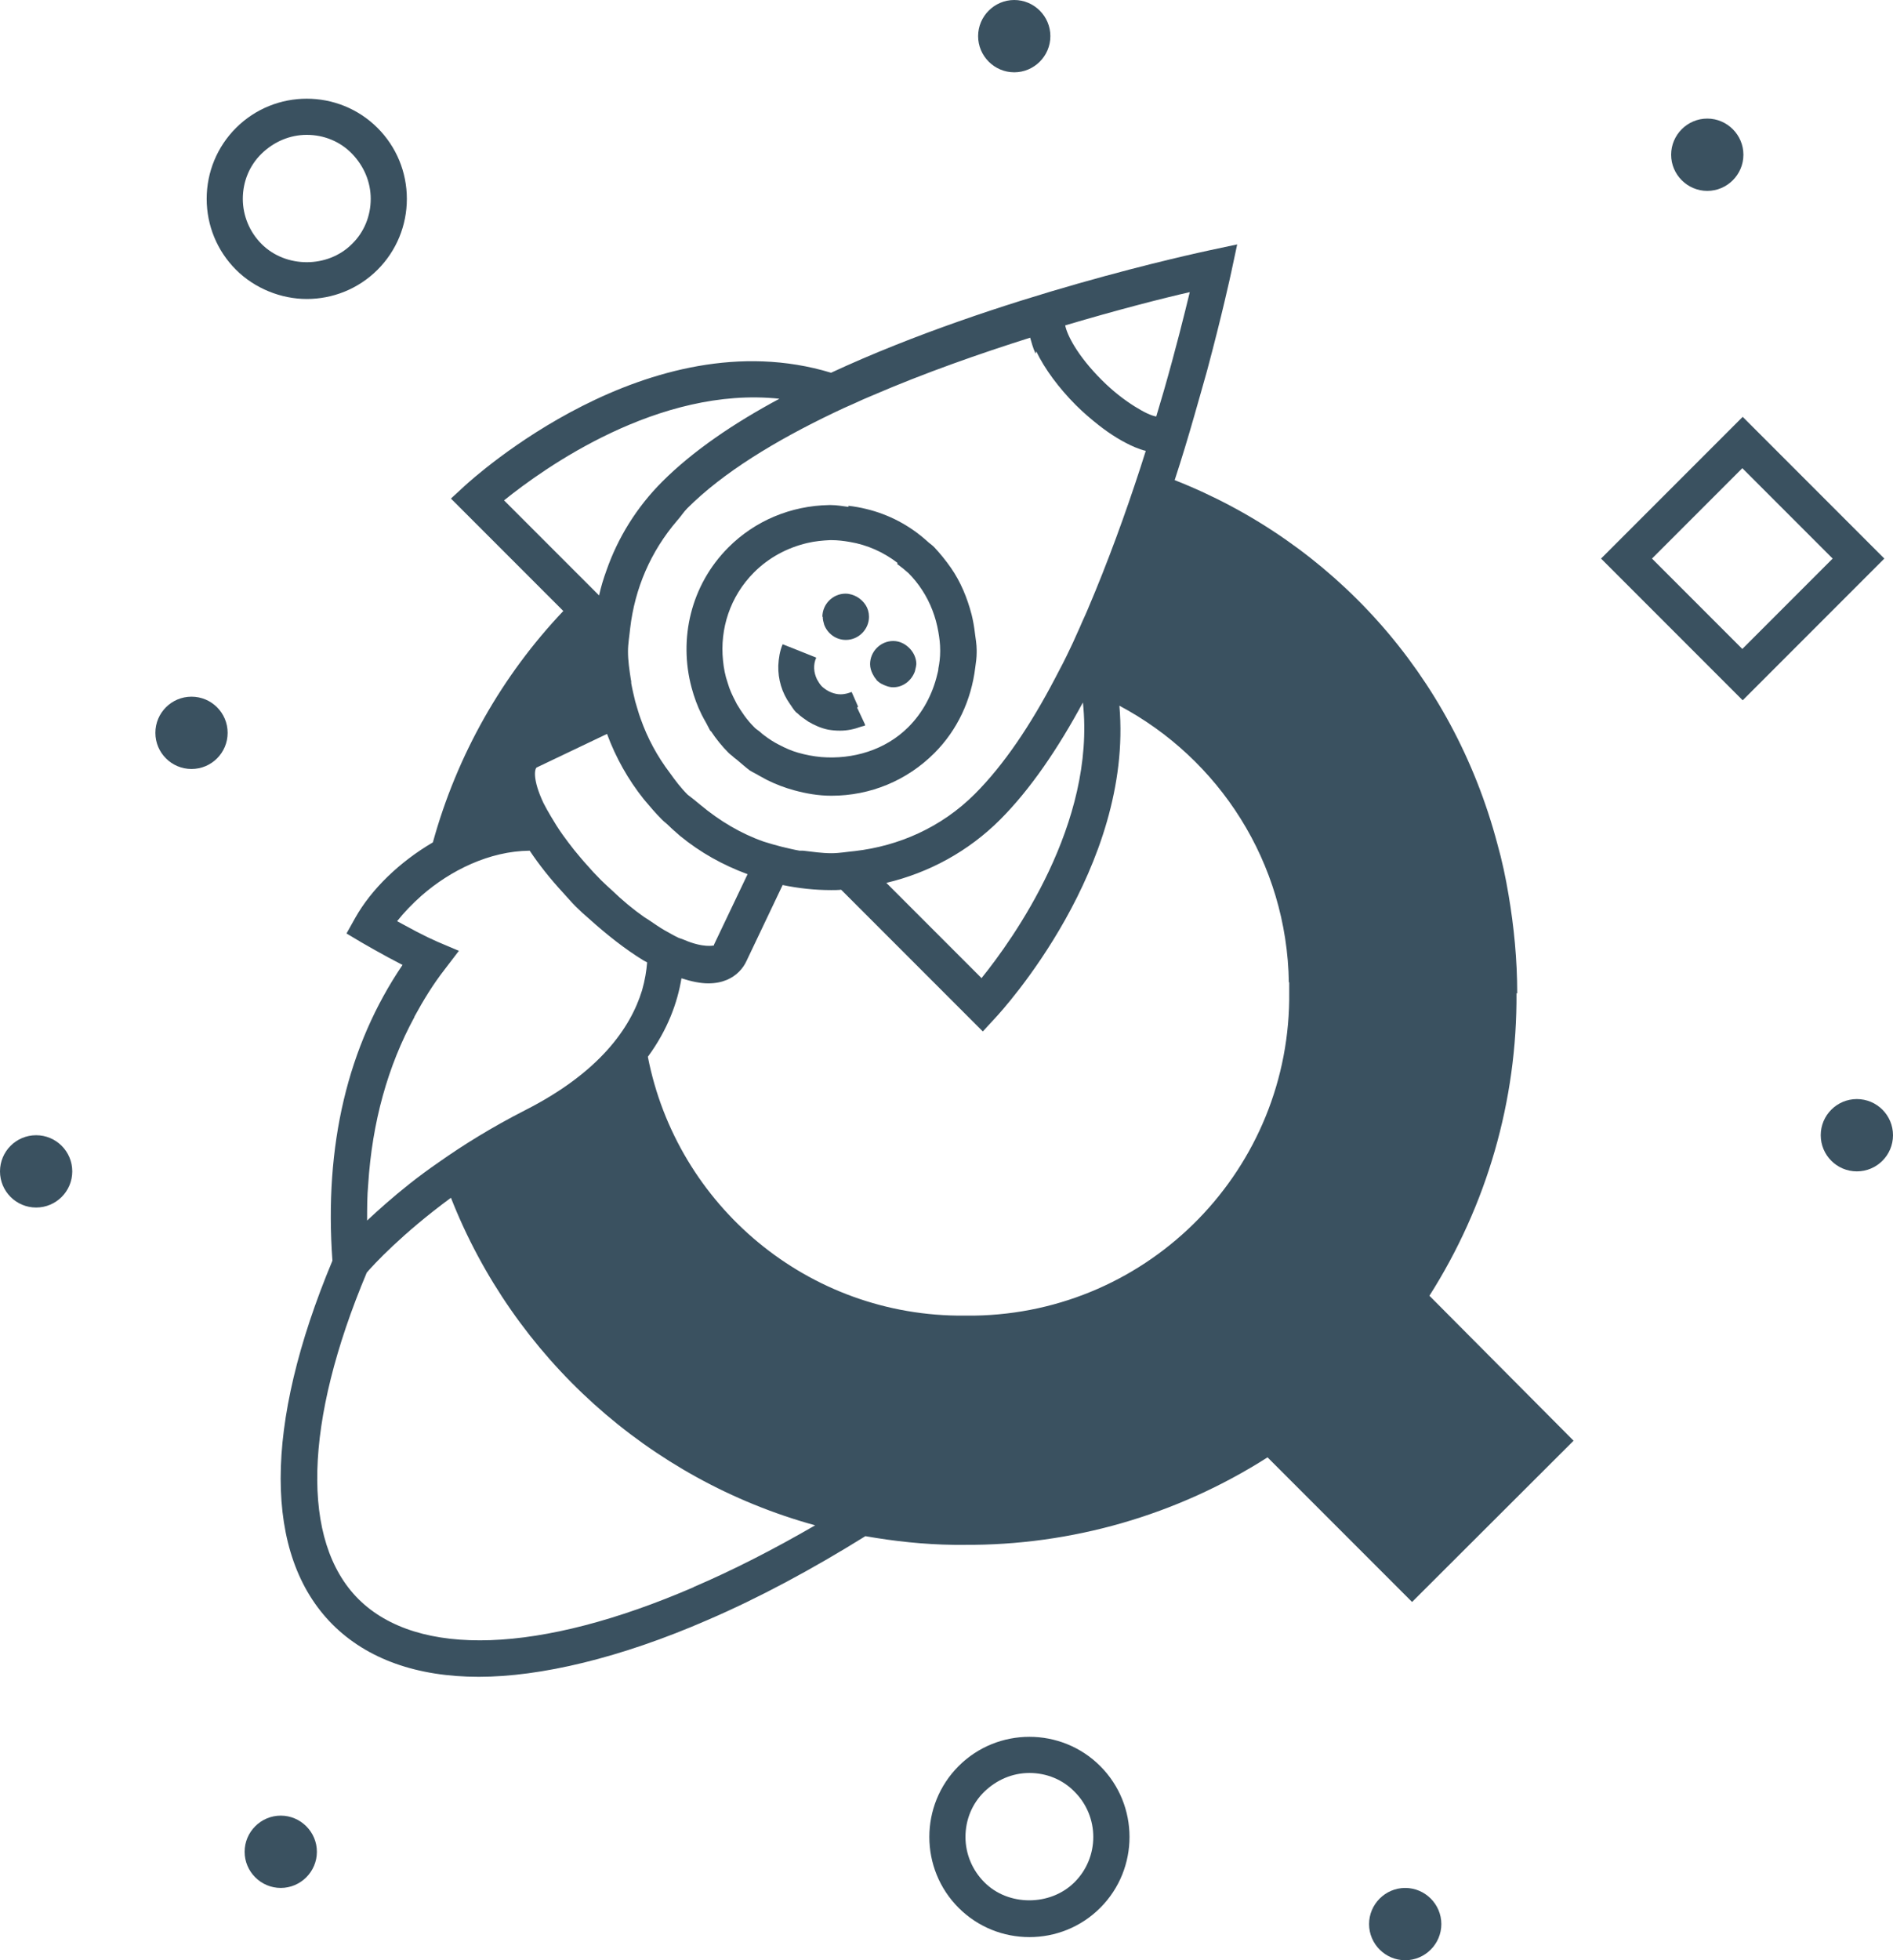 <?xml version="1.0" encoding="UTF-8"?>
<svg id="uuid-d9f9699e-f648-4052-9b1c-0789aa760ff7" xmlns="http://www.w3.org/2000/svg" version="1.1" viewBox="0 0 52.39 54.22">
  <!-- Generator: Adobe Illustrator 29.1.0, SVG Export Plug-In . SVG Version: 2.1.0 Build 142)  -->
  <defs>
    <style>
      .st0 {
        fill: #3a5160;
      }
    </style>
  </defs>
  <path class="st0" d="M41.99,27.48c0-.94-.09-1.85-.24-2.73-.08-.48-.18-.95-.31-1.41-1.24-4.68-4.56-8.34-8.93-10.06.2-.61.38-1.21.54-1.77.13-.45.25-.88.36-1.27.41-1.53.64-2.59.67-2.73l.16-.75-.75.16c-.32.07-5.88,1.25-10.49,3.39-5.04-1.53-9.92,2.93-10.14,3.13l-.38.35,3.11,3.11c-1.69,1.78-2.94,3.97-3.61,6.4-.92.54-1.7,1.29-2.15,2.09l-.24.43.42.25s.6.35,1.13.62c-1.52,2.24-2.17,4.99-1.94,8.18-1.91,4.57-1.91,8.14,0,10.06.96.96,2.34,1.45,4.05,1.45s3.92-.52,6.33-1.57c1.42-.61,2.89-1.4,4.37-2.32.8.14,1.62.23,2.46.24h.27c2.97.02,5.89-.82,8.4-2.42l4,4,4.47-4.46-3.99-4.01c1.59-2.5,2.43-5.4,2.41-8.37l.02.01ZM35.68,27.16v.27c.06,4.88-3.84,8.89-8.73,8.96h-.25c-4.34.04-7.97-3.05-8.77-7.16.55-.75.82-1.5.93-2.17.28.09.53.14.74.14.41,0,.68-.15.85-.32.09-.09.16-.19.21-.3l1-2.1c.44.09.88.14,1.34.14.09,0,.19,0,.28-.01l3.92,3.92.35-.38c.18-.19,3.82-4.16,3.43-8.63,2.75,1.46,4.64,4.33,4.69,7.66l.01-.02ZM11.47,28.12c.25-.46.52-.9.84-1.31l.39-.51-.59-.25c-.16-.07-.37-.17-.58-.28-.19-.1-.37-.2-.54-.29.19-.24.42-.48.68-.71.79-.69,1.87-1.23,2.99-1.24.26.39.57.78.93,1.17.11.12.22.25.34.37s.24.23.37.34c.5.45,1.01.85,1.5,1.15.04.02.07.04.11.06-.02.24-.06.49-.14.77-.32,1.05-1.19,2.28-3.24,3.32-.92.47-1.71.96-2.39,1.44-.29.2-.56.4-.8.59-.48.38-.87.73-1.18,1.02,0-.34,0-.67.03-1,.11-1.72.54-3.27,1.28-4.63l-0-.01ZM21.57,11.03c-1.27.68-2.4,1.45-3.24,2.29-.71.71-1.23,1.55-1.55,2.47-.08.22-.15.45-.2.68l-.26-.26-2.37-2.37c1.09-.88,4.28-3.17,7.63-2.81l-.01-0ZM32.93,8.07c-.15.62-.39,1.59-.72,2.74-.07.23-.14.47-.21.71-.13-.02-.33-.11-.6-.28-.27-.17-.58-.4-.91-.73-.68-.68-.96-1.25-1.01-1.51,1.45-.43,2.7-.75,3.45-.92l-0-.01ZM28.68,9.72c.23.48.62,1.01,1.1,1.49.19.19.41.38.64.56.32.25.66.46.99.6.1.04.2.08.3.1-.05.15-.1.31-.15.47-.41,1.26-.9,2.61-1.45,3.9-.07.17-.15.33-.22.5-.09.19-.17.39-.26.57-.14.3-.29.59-.44.87-.66,1.26-1.4,2.37-2.21,3.18-.93.93-2.11,1.44-3.32,1.58-.22.02-.43.06-.65.06-.26,0-.52-.04-.78-.07h-.1c-.17-.03-.33-.07-.5-.11-.16-.04-.33-.09-.49-.14-.63-.22-1.22-.57-1.76-1.02-.06-.05-.11-.09-.17-.14s-.12-.09-.18-.14c-.19-.19-.34-.39-.49-.6-.35-.46-.62-.96-.81-1.5-.06-.16-.1-.32-.15-.48-.04-.17-.08-.33-.11-.5,0-.03,0-.07-.01-.1-.04-.26-.08-.52-.08-.78h0c0-.22.04-.43.06-.64.13-1.11.57-2.13,1.3-2.98.1-.11.18-.24.28-.34.99-.99,2.44-1.87,4.05-2.64.19-.09.38-.18.57-.26.17-.08.33-.15.5-.22,1.46-.63,2.98-1.16,4.37-1.6.04.13.07.27.15.44l.02-.06ZM15.04,22.21c-.31-.66-.24-.94-.19-.98l1.95-.93c.24.65.58,1.26,1.02,1.81.16.19.32.38.5.56.06.06.13.11.19.17.1.1.21.19.31.28.56.46,1.19.81,1.87,1.06l-.93,1.95v.02s-.29.08-.84-.16c-.05-.02-.08-.03-.14-.05-.13-.06-.26-.14-.39-.21-.14-.08-.28-.18-.43-.28-.05-.03-.09-.06-.14-.09-.3-.21-.6-.46-.89-.74-.1-.09-.2-.18-.29-.27-.15-.15-.28-.29-.41-.44-.12-.13-.23-.27-.34-.4-.11-.14-.21-.27-.31-.41-.13-.18-.24-.36-.34-.53-.07-.12-.14-.24-.2-.36ZM27.16,27.05l-2.63-2.63c1.18-.28,2.27-.87,3.15-1.75.84-.84,1.61-1.98,2.29-3.24.36,3.35-1.93,6.54-2.81,7.63v-.01ZM19.2,43.9c-4.26,1.84-7.64,1.96-9.28.33-1.6-1.6-1.51-4.89.23-9.03.18-.21.97-1.07,2.33-2.07,1.73,4.4,5.46,7.79,10.08,9.06-1.14.66-2.27,1.24-3.37,1.71l.01-0Z"/>
  <path class="st0" d="M23.48,14.02c-.16-.02-.32-.05-.48-.05h-.06c-1.05.02-2.04.43-2.78,1.17-1.05,1.05-1.38,2.54-1.02,3.88.07.26.16.51.28.75.04.08.08.15.12.22s.07.14.11.21c0,.01.02.02.03.03.14.21.3.41.48.59.05.05.1.08.15.13.03.02.06.05.09.07.12.1.23.2.35.29.08.05.17.09.25.14.07.04.15.08.22.12.24.12.5.22.76.29.33.09.67.15,1.03.15,1.08,0,2.09-.42,2.85-1.18.64-.64,1.02-1.47,1.13-2.36.02-.14.04-.28.04-.42v-.07c0-.16-.03-.32-.05-.48-.02-.17-.05-.34-.09-.5-.12-.46-.3-.9-.57-1.29-.14-.2-.3-.4-.47-.58-.06-.06-.14-.11-.2-.17-.48-.43-1.05-.73-1.67-.88-.16-.04-.33-.07-.5-.09l-0.0.03ZM24.83,15.6c.11.08.21.16.31.25.14.14.27.3.38.47.23.35.38.75.45,1.16.03.17.05.33.05.5v.04c0,.16-.02.32-.05.47,0,.06-.02.11-.03.16-.13.55-.4,1.06-.8,1.46-.64.64-1.54.9-2.41.83-.22-.02-.43-.06-.64-.12-.18-.05-.36-.13-.53-.22-.14-.07-.28-.16-.41-.26-.04-.03-.08-.06-.12-.1-.06-.05-.12-.08-.17-.14-.19-.19-.34-.41-.47-.63-.01-.02-.02-.04-.03-.06-.09-.17-.17-.34-.22-.52-.07-.2-.11-.41-.13-.62-.09-.87.19-1.77.86-2.44.41-.41.92-.68,1.47-.81.21-.05.42-.07.63-.08h.04c.17,0,.34.02.51.05.48.08.93.28,1.32.58l-.01.03Z"/>
  <path class="st0" d="M23.75,19.55l-.18-.41c-.06.02-.11.04-.17.05-.09.02-.18.02-.27,0-.14-.03-.27-.1-.38-.2-.06-.06-.1-.13-.14-.2-.09-.19-.11-.4-.02-.6l-.55-.22-.38-.15c-.08.19-.11.39-.12.59-.01.38.1.75.32,1.06.06.08.1.16.17.23.01.01.03.02.04.03.09.09.2.16.3.23.17.1.35.18.54.22.11.02.22.03.34.03.2,0,.39-.04.58-.11.04-.01.07-.02.11-.03v-.03l-.22-.47.03-.02Z"/>
  <path class="st0" d="M22.77,17.06c0,.08.02.15.04.22.09.24.32.42.6.42.35,0,.64-.29.64-.64,0-.24-.13-.43-.33-.55-.09-.05-.2-.09-.32-.09-.35,0-.64.29-.64.64h.01Z"/>
  <path class="st0" d="M24.25,18.8c.08.09.18.14.3.18.06.02.11.03.17.03.28,0,.51-.19.6-.44.01-.04.02-.08.03-.13,0-.03.01-.05.01-.07,0-.16-.07-.31-.17-.42-.12-.13-.28-.22-.47-.22-.35,0-.64.29-.64.64,0,.1.03.19.07.27.03.06.06.11.1.15l-0.0.01Z"/>
  <path class="st0" d="M48.22,11.54l-2.53,2.53-1.1,1.1-.28.28.22.22.85.85,2.85,2.85,3.92-3.92-3.92-3.92-.01.01ZM50.72,15.45l-2.5,2.5-2.5-2.5,2.5-2.5,2.5,2.5Z"/>
  <path class="st0" d="M10.45,7.46c.52-.52.81-1.22.81-1.96s-.29-1.44-.81-1.96c-1.08-1.08-2.84-1.08-3.92,0-.52.52-.81,1.22-.81,1.96s.29,1.44.81,1.96,1.25.81,1.96.81,1.42-.27,1.96-.81ZM6.72,5.5c0-.47.18-.92.52-1.25s.78-.52,1.25-.52.92.18,1.25.52.52.78.52,1.25-.18.92-.52,1.25c-.67.67-1.83.67-2.5,0-.33-.33-.52-.78-.52-1.25Z"/>
  <path class="st0" d="M26.53,48.85c-1.08,1.08-1.08,2.84,0,3.92.54.54,1.25.81,1.96.81s1.42-.27,1.96-.81c1.08-1.08,1.08-2.84,0-3.92-1.08-1.08-2.84-1.08-3.92,0ZM27.24,52.06c-.33-.33-.52-.78-.52-1.25s.18-.92.52-1.25.78-.52,1.25-.52.92.18,1.25.52c.69.69.69,1.81,0,2.5-.67.67-1.84.67-2.5,0Z"/>
  <path class="st0" d="M28.07,2c.55,0,1-.45,1-1s-.45-1-1-1-1,.45-1,1,.45,1,1,1Z"/>
  <circle class="st0" cx="51.39" cy="31.4" r="1"/>
  <path class="st0" d="M47.25,5.28c.55,0,1-.45,1-1s-.45-1-1-1-1,.45-1,1,.45,1,1,1Z"/>
  <circle class="st0" cx="1" cy="32.4" r="1"/>
  <path class="st0" d="M7.77,50.22c-.55,0-1,.45-1,1s.45,1,1,1,1-.45,1-1-.45-1-1-1Z"/>
  <circle class="st0" cx="5.3" cy="20.27" r="1"/>
  <path class="st0" d="M38.89,52.22c-.55,0-1,.45-1,1s.45,1,1,1,1-.45,1-1-.45-1-1-1Z"/>
</svg>